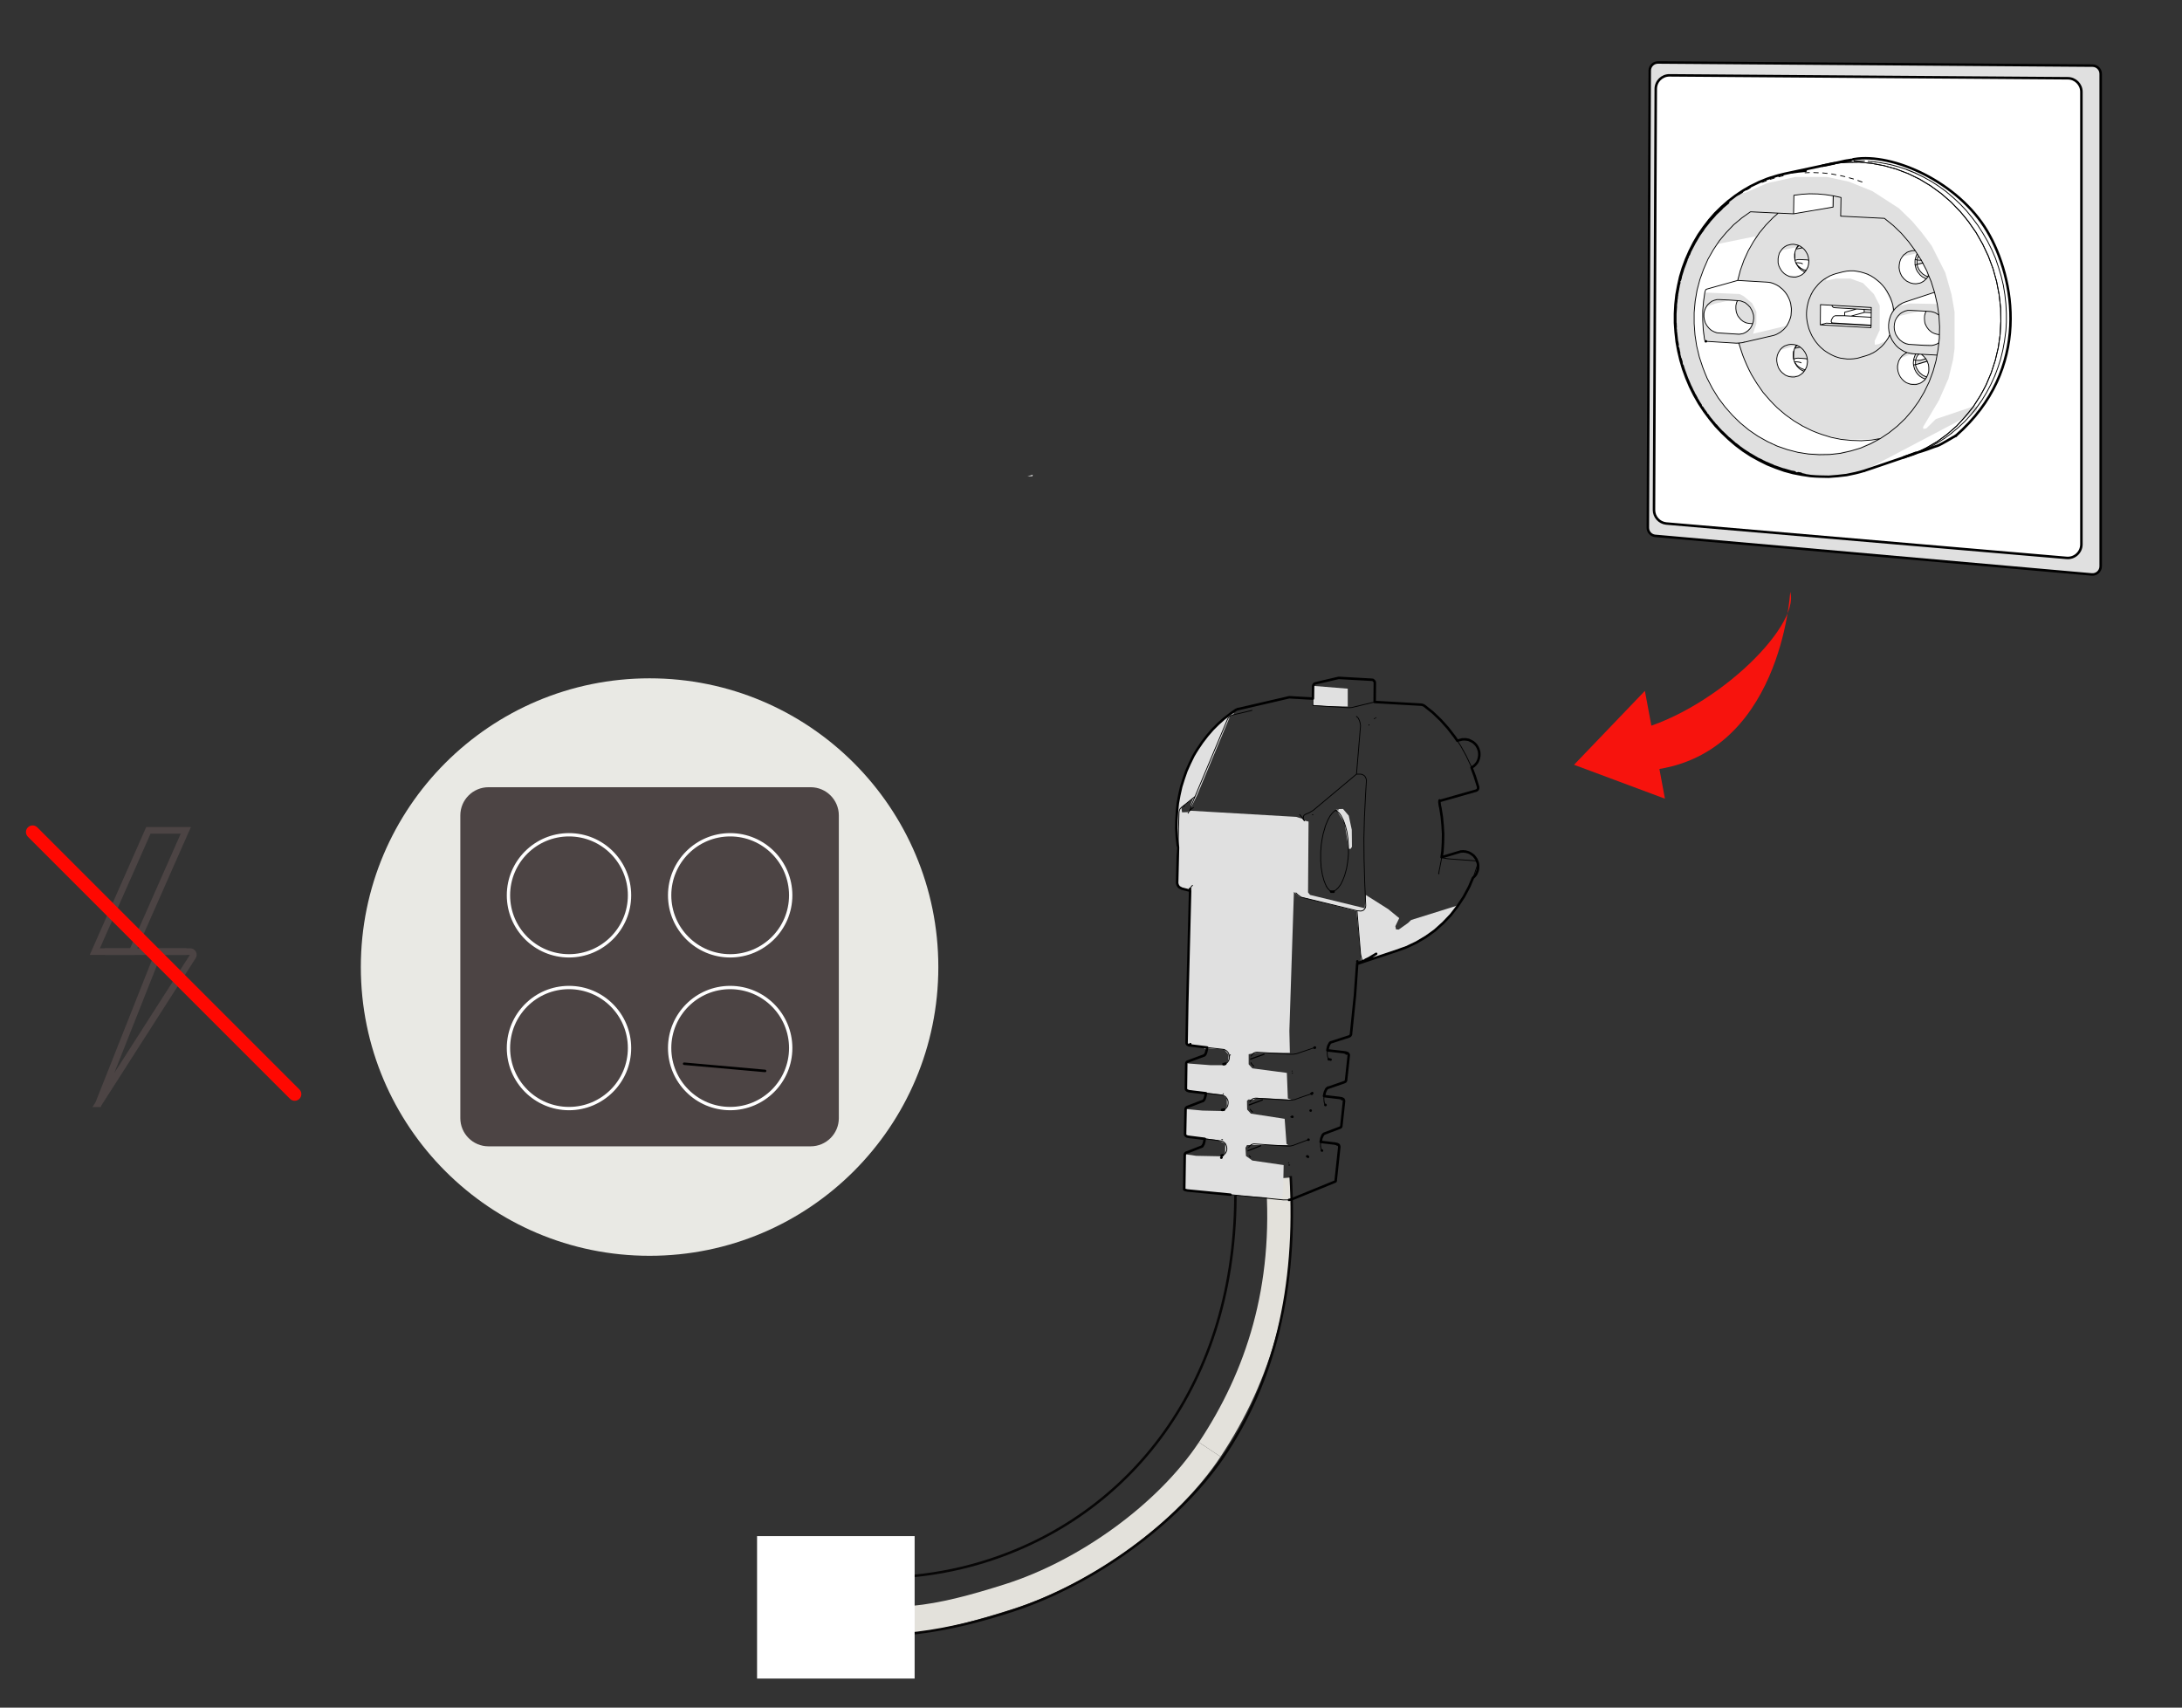 <?xml version="1.0" encoding="UTF-8"?>
<svg xmlns="http://www.w3.org/2000/svg" width="657.509" height="514.594" version="1.1" viewBox="0 0 657.509 514.594">
  <rect x="0" y="0" width="657.509" height="514.594" fill="#333333" stroke="none"/>
  <!-- Generator: Adobe Illustrator 28.7.3, SVG Export Plug-In . SVG Version: 1.2.0 Build 164)  -->
  <g>
    <g id="Layer_1">
      <polygon points="39.855 286.763 28.574 286.763 44.714 250.224 55.994 250.224 39.855 286.763" fill="none" stroke="#4c4444" stroke-linecap="square" stroke-miterlimit="10" stroke-width="2"/>
      <path d="M29.684,332.615l18.164-45.852h9.469c.763,0,1.21.859.772,1.484l-28.406,44.369Z" fill="none" stroke="#4c4444" stroke-linecap="square" stroke-miterlimit="10" stroke-width="2"/>
      <line x1="32.566" y1="286.763" x2="55.137" y2="286.763" fill="none" stroke="#4c4444" stroke-linecap="square" stroke-miterlimit="10" stroke-width="2"/>
      <line x1="9.825" y1="250.737" x2="88.802" y2="329.713" fill="none" stroke="#ff0801" stroke-linecap="round" stroke-miterlimit="10" stroke-width="4"/>
      <g>
        <circle cx="195.74" cy="291.42" r="87.01" fill="#e9e9e4"/>
        <path d="M244.267,345.443h-97.055c-4.695,0-8.501-3.806-8.501-8.501v-91.216c0-4.695,3.806-8.501,8.501-8.501h97.055c4.695,0,8.501,3.806,8.501,8.501v91.216c0,4.695-3.806,8.501-8.501,8.501Z" fill="#4c4444"/>
        <g>
          <circle cx="171.456" cy="269.795" r="18.241" fill="none" stroke="#fff" stroke-miterlimit="10"/>
          <circle cx="220.025" cy="269.795" r="18.241" fill="none" stroke="#fff" stroke-miterlimit="10"/>
        </g>
        <g>
          <circle cx="171.456" cy="315.823" r="18.241" fill="none" stroke="#fff" stroke-miterlimit="10"/>
          <circle cx="220.025" cy="315.823" r="18.241" fill="none" stroke="#fff" stroke-miterlimit="10"/>
        </g>
      </g>
    </g>
    <g id="Layer_2">
      <path d="M230.545,322.722,206.154,320.549" fill="none" stroke="#000" stroke-linecap="round" stroke-linejoin="round" stroke-width=".751"/>
      <polygon points="309.587 143.551 311.108 143.501 311.209 143.044 309.587 143.551" fill="#e0e0e0" fill-rule="evenodd"/>
      <g>
        <g>
          <path d="M388.707,354.848l-7.277.583c2.483,32.161-5.946,57.79-20.162,79.199l6.526,4.333c15.208-22.901,23.532-50.169,20.913-84.116Z" fill="#e3e1db"/>
          <path d="M367.793,438.964l-6.526-4.333c-12.336,18.574-35.952,35.642-58.435,42.768-21.681,6.875-34.371,9.035-54.819,4.344l-2.004,8.617c21.62,4.636,35.743,1.942,59.19-5.492,24.205-7.673,49.258-25.826,62.593-45.905Z" fill="#e3e1db"/>
        </g>
        <path d="M372.208,355.256c1.731,59.809-30.523,100.551-73.867,114.804-15.053,4.95-30.791,6.355-45.543,4.746,0,0-8.46,15.319-4.777,16.177,18.342,4.269,38.565.466,57.376-5.72,24.216-7.963,49.42-26.156,63.029-46.029,15.599-22.78,22.496-51.322,20.498-84.838" fill="none" stroke="#070606" stroke-miterlimit="10" stroke-width=".75"/>
        <rect x="228.126" y="462.905" width="47.482" height="42.926" transform="translate(503.735 968.736) rotate(-180)" fill="#fff"/>
        <polygon points="395.577 212.448 399.024 212.752 406.121 212.904 406.121 207.531 395.526 206.669 395.577 212.448" fill="#e0e0e0" fill-rule="evenodd"/>
        <polygon points="366.378 218.835 362.171 223.6 358.419 230.139 356.037 236.273 354.617 243.319 354.617 266.587 355.023 267.145 358.571 268.311 357.456 314.542 358.014 314.948 361.866 315.353 363.59 316.367 364.046 315.911 368.913 316.266 370.231 317.837 370.129 319.561 369.217 320.98 364.655 320.98 358.065 320.473 357.406 320.068 357.608 328.533 368.456 329.902 369.673 331.068 369.724 333.248 368.913 334.819 362.323 334.667 357.406 334.211 357 337.962 357.101 342.22 367.037 343.589 369.217 344.653 369.166 347.34 368.406 348.455 360.447 348.303 357 347.796 357 358.34 358.065 358.695 370.332 360.013 375.807 360.469 386.351 361.179 386.655 358.644 386.807 351.091 377.378 349.723 375.452 348.354 375.3 345.87 375.756 345.059 388.176 345.059 387.669 344.704 387.111 337.151 376.922 335.579 375.807 334.363 375.756 331.727 376.212 331.321 377.682 331.423 378.646 330.814 389.139 331.372 388.074 331.017 387.77 323.312 377.378 321.943 376.263 320.727 376.263 317.685 378.646 317.229 388.683 317.279 388.531 310.639 389.899 268.767 391.521 270.186 408.757 274.546 410.176 289.5 411.596 289.5 425.232 284.735 431.315 280.933 435.066 277.638 438.919 273.38 439.02 272.924 425.232 277.233 424.269 278.145 421.481 280.122 420.67 280.071 420.467 279.108 421.633 276.675 418.287 273.938 411.545 269.679 411.241 273.684 394.766 269.679 394.157 268.919 394.31 247.578 392.789 247.223 392.383 246.716 390.558 246.158 358.369 244.283 357.862 244.739 356.189 244.789 355.986 243.319 359.535 240.531 358.825 242.407 358.825 243.471 360.751 239.568 370.586 215.996 371.751 215.185 371.751 214.627 371.143 214.577 366.378 218.835" fill="#e0e0e0" fill-rule="evenodd"/>
        <polygon points="407.337 250.061 406.425 245.803 404.701 243.776 402.572 243.826 405.158 248.034 406.425 255.79 406.983 255.79 407.388 255.181 407.337 250.061" fill="#e0e0e0" fill-rule="evenodd"/>
        <path d="M434.407,258.375q.355.101.659.203.406.101.862.152.406.051.862.101,3.802.253,7.655.558M433.596,263.343v-.558q.355-1.825.71-3.65.051-.355.101-.76M439.122,223.195q.507.811,1.065,1.622.811,1.47,1.622,2.94c.71,1.47.71,1.521,1.419,2.991q.101.304.203.558M395.729,212.6q5.171.355,10.341.659h.659q.304-.051.608-.051,3.447-.811,6.894-1.673M392.789,245.955q-.051.203-.051.406.051.203.051.456.101.304.253.558M395.678,244.232q-.253.152-.558.304-.253.203-.558.355-.608.253-1.217.507-.152.101-.355.254M408.909,274.444q.608.051,1.166.101.203-.051.406-.101.203-.101.355-.152l.304-.304q.152-.203.253-.355.051-.152.101-.304.051-.253.051-.456-.152-3.346-.304-6.641-.101-3.599-.203-7.249-.051-3.143-.051-6.286.051-3.092.152-6.184.152-3.599.355-7.198.101-2.028.253-4.005-.051-.304-.051-.558-.101-.254-.253-.558-.051-.101-.152-.254-.101-.101-.253-.253-.101-.101-.254-.152-.152-.101-.304-.152-.253-.051-.456-.101h-1.267M410.379,289.601v-.507q-.152-.558-.304-1.115-.051-.355-.101-.659-.558-6.438-1.065-12.876M409.973,218.734q-.051-.406-.101-.811-.101-.456-.253-.862-.203-.406-.406-.76-.203-.203-.456-.406M390.508,269.071q.304.253.558.558.253.203.507.355.203.203.456.355.152.051.355.101,8.263,2.028,16.526,4.005M402.471,244.181q.304.203.608.406.203.152.406.355.152.253.355.456.203.304.355.558.355.659.659,1.318.304.811.558,1.571.253.912.456,1.774.152,1.014.304,1.977c.101,1.115.051,1.115.152,2.23v1.267q0,.659,0,1.318-.051.608-.101,1.267c-.101.608-.051.608-.152,1.217q-.152.912-.304,1.825-.152.558-.304,1.115t-.304,1.065q-.253.71-.558,1.419-.304.608-.608,1.217-.355.507-.71.963c-.355.355-.406.355-.76.71q-.253.152-.507.253-.152.051-.304.101-.203.051-.406.101M399.987,316.722q-.051.406-.051.862.051.355.101.76.101.304.203.608M399.328,249.149q-.304,1.014-.608,2.078-.152.76-.304,1.521-.152.811-.253,1.571-.101,1.217-.203,2.433v2.433q.051,1.115.152,2.23M397.959,344.096q-.051.406-.051.76,0,.406.051.811.051.304.152.608M388.632,317.685h1.115q.456-.101.912-.152,2.737-.912,5.424-1.825M388.328,331.524q.558,0,1.166-.051.253-.051.507-.101.152,0,.304-.051M377.581,331.068q.203-.051.406-.101.203-.051.355-.051,5.019.304,9.986.608M377.987,317.229q.203-.051.355-.101.203,0,.406-.051,4.968.304,9.885.608M376.618,332.031q.101-.152.152-.254.152-.152.253-.304.101-.101.254-.203.152-.101.304-.203M377.987,317.229q-.203.101-.355.203-.101.101-.203.203-.101.101-.203.253-.101.152-.203.355M369.673,345.971v.659q-.101.203-.152.406-.051.152-.152.304-.152.203-.355.456-.203.152-.456.304M369.825,333.45q-.101.152-.152.253-.152.152-.253.304l-.304.203q-.152.051-.253.152M369.927,333.298q.051-.203.101-.456.051-.152.051-.355v-.507q-.051-.203-.101-.456-.101-.203-.203-.406-.101-.152-.253-.355-.101-.152-.253-.304-.203-.101-.355-.203-.152-.101-.253-.152-.203-.051-.406-.101-2.433-.304-4.866-.558M369.268,320.524q.253-.101.456-.253.203-.203.355-.406.152-.254.253-.456.051-.254.101-.507M370.433,318.091q-.101-.304-.203-.659-.203-.253-.355-.507-.101-.101-.253-.253-.152-.101-.304-.203-.152-.101-.304-.152-.152-.051-.355-.101M358.014,245.043q.355-.659.76-1.369.051-.152.101-.304c.051-.304,0-.304.101-.659q5.373-12.876,10.848-25.802M354.972,255.384q.152-5.323.304-10.595.051-.304.101-.558.101-.203.203-.456.203-.203.406-.456,2.028-1.622,4.106-3.295M358.622,268.412v-.558q.051-.101.051-.203.152-.203.253-.406.203-.203.406-.456M359.636,243.319q-.304.253-.659.507-.203.152-.355.355-.152.203-.355.406-.101.203-.253.406M444.444,259.389l.304.101.304.304.152.355.051.355-1.166,3.498-.253.558M444.799,238.25l-.101.051M441.758,256.651h-.051M434.407,258.324v.051M433.495,263.191v-.051M433.647,262.633v-.152M433.748,241.393l.051-.203M414.232,216.503l-.101.101M414.536,216.25l.051.051-.051.051M395.628,210.521v2.028s.101.051.101.051M393.042,247.375l-.406-.71-1.014-1.217M392.992,245.651l-.203.304M408.757,233.282l-13.079,10.95M412.508,218.531l.051-.152M411.444,289.247l-.76.406M410.278,289.804v.051M408.757,233.282l1.217-14.549M409.01,289.5l-.051.963M405.766,317.279h-.051M405.867,317.381l-.101-.101M405.563,317.229h-.051M401.305,268.666l.101.051M402.623,244.13l.101-.051-.253.101M404.042,330.916h-.101M404.296,331.017h-.051M403.84,330.916h-.051M403.282,244.029h-.203M403.282,204.337l.051-.051M402.471,355.958v-.051M402.927,344.805l.051.051M402.471,244.181l-.558.406-.558.558.051-.051M403.029,244.029h-.152M402.724,244.08l.152-.051h-.051M401.508,268.716h.101s-.253,0-.253,0h.152M401.305,268.666l.051.051M401.204,268.615l.101.051M400.798,245.905l.558-.76M401.66,244.84v-.051M402.218,244.333l-.051.051v-.051M400.241,318.952l-.051-.051.253.304M399.936,316.874v.101s.051-.253.051-.253M400.291,319.054l.051.101-.101-.203.152.203M400.291,319.054l-.051-.051M400.291,315.252v-.051M400.95,314.137h.051M400.697,268.361l.253.152h-.051M400.849,268.513l-.253-.253.507.406-.152-.101M401.153,268.615h0l-.203-.101h.051M400.748,268.361l-.253-.203.101.101M398.111,261.467v-.051l.355,2.129.507,1.876v-.051l.406,1.065h0l.355.71-.152-.203.456.71.507.558M400.139,267.753l.152.203v-.051M400.494,268.159l-.203-.203.203.203M400.038,267.652v-.051l.101.101M400.798,245.854l-.507.963v-.051s-.253.558-.253.558l-.76,1.825h.051M401.102,245.448h0M399.125,341.561h0M398.973,332.031v-.304s.152.811.152.811v-.051l.101.254.152.203M399.227,332.791l.101.101-.051-.101.051.101-.051-.051M399.176,332.639l.051.101-.051-.101M399.075,332.437l.051.051M399.987,327.874h.051M400.038,318.445v-.101M399.987,316.519v.203M399.987,316.418v.051M399.835,267.297l-.051-.051M399.936,267.5l-.152-.253M398.111,346.276v-.051l.101.355.152.101M398.213,346.529l.051.101M398.264,346.63h0M398.973,330.307l-.051.76.051.71M399.024,332.234v-.051l.051.101-.051-.051M398.973,330.307l.051-.203M398.061,260.808v-.101M397.909,345.414l.051.101M397.959,344.349v-.051M397.909,344.552v-.152M389.19,317.685h-.558M395.171,329.598h-.051s.051,0,.051,0M394.512,329.851l-.203.051.811-.304M395.476,245.499l.152.051M389.443,345.211l-.203.051.406-.101,4.613-1.723M392.992,330.358h-.051l1.369-.456M390.203,331.321l2.737-.963M389.646,345.16h.101M377.682,331.017l-.101.051M390.102,331.372h.051M390.254,317.584l-.152.051.152-.051M388.531,351.091h.101M389.24,345.262l-.203.051.203-.051M389.038,345.312l-.304.051.253-.051M388.683,345.363h-.912s.608,0,.608,0M388.835,336.593h0M389.392,323.413h.101M389.392,322.754h-.051M378.088,317.229h-.101M370.788,360.013l15.968,1.571h.862s.811,0,.811,0M388.328,351.091h.101M388.328,350.382h-.051s.051,0,.051,0M388.226,345.363h.051M387.77,345.363l-9.834-.659-.456.051-.406.203M388.328,210.116l-.101.051M376.415,332.893l4.005-1.47M376.415,333.045l4.005-1.521M376.821,319.206l4.106-1.47M380.927,317.634l-4.106,1.47M379.913,345.312l-3.903,1.521M379.913,345.211l-3.853,1.521M378.291,317.127h.051s-.051,0-.051,0M377.074,344.907l-.406.355-.406.507M377.48,335.073h-.051M376.719,334.261l.355.507.355.304M377.784,321.233l.051.051-.456-.406-.304-.456M377.023,320.372l.051.051-.101-.203M371.549,215.388l-.051.051,5.779-1.369M376.415,348.202l.406.507v-.051M373.323,213.614h.051M370.738,317.989v-.152M371.295,215.489l.203-.051-.304.101.101-.051M371.245,215.489l-.101.051h.051M370.687,215.793l-.101.101.558-.355M370.484,215.945l.152-.101M371.498,215.439l.101-.051M368.558,348.1v-.051M369.724,346.123l-.051-.152M369.673,345.971l-.051-.406.051.051M369.369,344.856l.152.355.101.355M369.927,333.248v-.051s0,.101,0,.101M369.825,333.45l.101-.152M369.977,331.676v-.101M369.774,320.22l.101-.051M370.231,319.611l.051-.051M370.281,319.561v-.051M370.433,318.902l.051-.456-.051-.355v.101M368.659,316.215h.101M370.433,318.293v.101M370.129,317.279l.051.051M369.825,216.909l.253-.507.355-.406-.051.051.051-.051M370.433,215.996l.051-.051-.051.051M370.383,216.047l-.051.051M369.268,347.492l-.051.101M368.558,348.1h-.051M369.268,344.704v-.051l.101.203M369.115,344.451l-.101-.051.253.253M368.609,344.045l.456.406M367.848,343.792l-.406-.051.659.101.507.203h-.051M368.659,329.648l-.101-.051.101.051M368.761,320.676h0M368.71,320.676h-.051M368.862,316.266h-.101M363.742,315.657l4.917.558M368.152,343.386l.253.051M367.443,343.741l-1.065-.152,1.065.152M368.406,334.464h-.051M368.304,334.464h-.051M363.032,343.183l3.346.406M362.171,345.515h0M362.931,317.989h0M358.825,315.1h.051M358.774,314.998v.051M358.724,314.948v.051M358.673,314.694h0M358.977,242.711v-.051M357.152,348.1l-.051-.051M357.608,342.423h0M356.899,242.964h-.152M356.848,358.391h0" fill="none" stroke="#000" stroke-linecap="round" stroke-linejoin="round" stroke-width=".249"/>
        <path d="M444.698,230.291q.203-.254.406-.507.152-.304.304-.608.101-.304.203-.608.101-.406.152-.811v-.71q0-.304-.051-.558-.101-.406-.253-.811-.101-.304-.253-.558-.203-.304-.355-.558c-.253-.254-.253-.304-.456-.507q-.304-.254-.558-.456-.304-.203-.659-.355-.304-.152-.659-.304-.304-.051-.659-.101-.304-.051-.659-.051t-.659.051M443.836,264.559q-.558,1.318-1.115,2.636-.811,1.521-1.622,3.042-.912,1.419-1.876,2.839-1.014,1.369-2.078,2.687-1.166,1.217-2.332,2.433-1.267,1.115-2.484,2.23-1.369.963-2.687,1.926-1.419.862-2.839,1.673-1.47.71-2.991,1.419-1.521.558-3.092,1.115-5.88,1.977-11.761,3.903M444.394,258.274c.203.304.253.304.456.608q.152.304.253.608.101.304.203.558.051.304.101.608v.71q0,.304-.051.608-.051.253-.152.558-.101.304-.253.608-.101.203-.203.406-.152.203-.304.406-.304.304-.608.608M434.407,258.324q2.636-.811,5.272-1.571.253-.101.507-.152c.304,0,.355,0,.659-.051q.456.051.912.101.355.101.71.203.152.051.355.152.253.101.456.253.203.152.406.304.152.101.355.253.152.203.355.456M433.748,241.393v.253q0,.304.051.608c.101.659.101.608.253,1.267q.203,1.267.406,2.585.152,1.318.253,2.636.101,1.318.152,2.636,0,1.318-.051,2.585-.051,1.318-.152,2.636-.101.862-.254,1.724M443.43,231.305q.507,1.318.963,2.585.507,1.622,1.014,3.244v.507q-.051.101-.101.203-.051.101-.101.152-.101.101-.203.152-.101.051-.203.101-5.525,1.571-11.051,3.143M444.799,230.19q-.152.152-.304.304-.152.203-.355.355-.355.254-.71.456M413.725,204.895q-.152-.051-.253-.051-4.917-.304-9.885-.558h-.253q-3.447.811-6.945,1.622M439.122,223.195q-.406-.558-.76-1.115-1.014-1.318-2.028-2.636-1.115-1.217-2.18-2.433-1.217-1.166-2.383-2.281-1.267-1.014-2.535-2.028-.152-.101-.355-.203-.304-.101-.558-.152-7.046-.406-14.092-.811M406.324,317.634l.101.203v.203q-.355,3.548-.76,7.046M388.429,361.585q.253-.051.507-.101.203,0,.355-.101,6.539-2.636,13.028-5.323M397.959,344.096q.101-.558.203-1.065.101-.254.203-.507.101-.203.203-.406M358.622,268.412q-1.217-.304-2.433-.608-.253-.101-.507-.253-.152-.101-.355-.203-.101-.152-.253-.304-.101-.152-.203-.355-.051-.254-.152-.507v-.355q.152-5.221.253-10.443-.152-1.571-.355-3.143-.051-1.267-.152-2.535,0-1.318.051-2.585.051-1.267.152-2.535.101-1.267.253-2.535.203-1.267.456-2.484.304-1.267.558-2.484.355-1.217.76-2.433.406-1.166.811-2.332.507-1.166,1.014-2.281.558-1.115,1.115-2.281c.608-1.014.608-1.065,1.267-2.078q.659-1.014,1.369-2.028.76-1.014,1.521-1.977.76-.912,1.571-1.825.862-.862,1.724-1.724.912-.811,1.825-1.622.963-.76,1.926-1.47.406-.304.811-.558M357.101,341.815q.051.101.051.203.051.051.101.152.101.101.152.152.152.051.253.152M440.541,222.84h0M408.96,290.463l-.659,9.429-1.217,11.862-.101.203-.152.203M444.495,258.375l-.101-.101M444.394,258.274l-.051-.101M441.504,256.601l.203.051-.203-.051M441.758,256.651h-.051M441.859,222.84l-.253-.051h.203M396.388,205.908l-.355.152-.253.355-.101.355-.051,3.751-7.148-.406-15.512,3.599.051-.051M414.232,211.535l.051-5.88-.101-.304-.203-.253-.253-.203M440.541,222.84l-1.419.355M440.44,222.84h.203M440.693,222.84l.051-.051M433.748,241.748v.101M433.799,241.241v-.051s0,.051,0,.051M433.748,241.393v.152s0-.152,0-.152M414.688,287.422l-2.18,1.318-1.065.507M410.379,289.804l.558-.304M410.328,289.804l-.101.051.456-.203-.456.203-1.217.406M409.01,289.855v-.152M401.102,314.086l-.152.051,5.627-1.825.253-.152M405.462,325.847v.051s.152-.304.152-.304l.051-.507-.051.406M400.646,314.491l.101-.152-.304.507-.253.608.051-.152-.152.659-.101.558,5.323.608.71.203.152.152.152.152M405.462,325.897l-.355.203-5.12,1.774-.203.152.203-.152M405.411,317.178h-.152s.152,0,.152,0M405.563,317.229l-.101-.051.304.101.101.101-.152.101.101-.051v-.101s-.253-.101-.253-.101M405.867,317.279l-.152-.051M406.172,317.432v.051M404.803,331.271v-.051l.152.304.051.253-.811,7.502-.051.253-.203.203-.203.101-4.664,1.774h0M404.397,331.068v.051l-.051-.051h.051M404.296,331.017l-.203-.051.254.101M403.89,330.916l.253.051-.507-.101.659.101.406.203-.051-.051M404.448,331.169l-.051.051.051-.051-.051-.051.051.051M404.803,331.22l-.101-.051M405.056,317.127l.203.051-.203-.051M403.384,345.008l-.051-.051.152.254.101.355-1.115,10.341M403.333,344.958l-.456-.203-.659-.152.101.051M403.992,339.736h0M403.84,330.916l-.203-.051.152.051M398.973,330.307h0l4.664.558M402.319,356.059l.152-.101.051-.304M402.724,344.755l-.304-.101.355.101h-.051M402.775,344.755l.203.051v.101l-.051-.101-.152-.051M402.471,344.653l.253.051M402.877,344.755l-.253-.051M403.029,344.805l-.101-.051M398.568,342.119l-.101.101M402.218,344.603h0l-4.258-.507M401.153,314.035h0M401.102,268.666l.051.051M401.863,268.716h-.406M401.508,268.716h.101s-.101,0-.101,0M400.19,327.722v.051M400.443,319.206h-.051s.101,0,.101,0h-.101M400.95,319.307h0M400.291,315.15l.051-.101M400.19,315.556v-.101M400.697,314.39l.203-.203h0l-.203.203.203-.203.152-.101M400.748,314.339l-.101.101M400.748,314.339l.152-.152M400.95,314.137l-.051.051M400.849,314.187l-.051.051M401.001,314.137l.051-.051-.152.101M401.102,314.086l.051-.051M399.024,341.612l-.051.051.101-.051-.101.051.101-.051M399.379,332.943l.051.051-.051-.051v.051M399.024,330.105l.101-.608.203-.659M399.632,328.229l.203-.203-.304.355.101-.101-.304.608.051-.101M399.328,328.888l-.051.051M400.088,327.874v-.051M399.734,328.128l.203-.203-.203.203M399.784,328.026l-.101.152M399.936,327.925l.051-.051-.051.051M400.038,327.874h-.051M398.314,346.681l.051.051-.051-.051M398.264,342.778l-.101.254M398.517,342.119l.152-.152-.101.101.101-.101-.051.101v-.051M398.669,341.967l.101-.152-.101.152M398.973,341.663l-.152.101-.152.152M398.923,341.663h.051M398.72,341.865l.152-.152-.101.101M398.821,341.764l.101-.051-.101.051M398.872,341.713l-.051.051M398.923,341.663v.051M398.973,330.307v-.152M399.024,330.054l-.051.152M396.236,315.657l-.051.051M396.084,315.708l.101.051-.051-.051M394.969,334.667h-.051M395.171,329.598h.152M395.425,329.395l-.051.051M393.904,348.455h.051M394.157,348.607h0M394.259,343.437h.051-.051M394.31,343.437h0M389.342,336.543h.101s-.101,0-.101,0M373.374,213.614h-.152M370.89,214.982l1.521-1.065.558-.203h-.101s.051,0,.051,0M372.309,214.019l-.608.406M363.489,316.975l.152-.659.101-.659-5.323-.659-.355-.101-.253-.101-.152-.203-.101-.253.203-12.014.862-33.913M370.788,360.013l-12.977-1.267-.659-.152-.203-.101-.101-.051.152-10.493.051-.203.152-.253.304-.152,4.664-1.825.304-.355M368.71,334.363l-.253.051h.101M368.659,334.414l.203-.051M369.217,320.574h-.101l.152-.051M368.862,320.676h-.101l.355-.101M368.862,320.676l.101-.051M368.761,320.676h-.101M368,348.861l.101-.051-.101.051M368.456,348.1l-.355.101M368.304,348.151h0M368.254,334.464h.152s-.051,0-.051,0M368.456,334.414l-.051.051M357.71,319.966l-.203.253-.051.254-.101,7.553.051.304.152.152.152.152.608.203,5.069.608-.152.862-.203.71.051-.203M363.083,317.837l-.101.152.304-.406.253-.76M363.235,317.634l-.051.051.051-.051M362.627,344.856l.051-.051-.203.304M362.272,345.414l-.051.051.203-.203-.051.051M362.323,345.363l.101-.101M362.221,345.464l-.051.051.051-.051M362.373,345.363l-.152.101M362.272,345.464l-.101.051.051-.051M358.318,342.626l-.101-.051,4.816.608-.152.912-.203.71M362.931,343.944l-.051.152M362.627,331.676l.254-.304.152-.355M362.576,331.727l-.051.051.152-.152M357.659,342.474v-.051M362.576,331.727l-4.866,1.876-.253.152-.152.254-.051.203-.152,7.604M363.032,317.888l-.152.152-4.917,1.825h.051M362.982,317.938l-.051.051M362.982,317.938l-.101.051M362.12,345.515h.051M358.419,342.626l.558.051M357.659,342.474l.558.101M358.065,328.736h0M357.71,320.017l.253-.152M358.673,314.745l.051.101M358.673,314.694v-.051M358.724,314.897v-.051M358.724,314.897l.051.101M358.825,315.049h-.051M358.47,315.049h-.051M358.267,314.998h.051M358.267,314.998h-.051M358.622,267.905v-.051M357.558,347.289h-.051M357.608,347.289h0M357.811,342.524l-.051-.051M357.912,342.524h-.051M357.76,333.552v.051M355.682,267.55l-.152-.101" fill="none" stroke="#000" stroke-linecap="round" stroke-linejoin="round" stroke-width=".751"/>
      </g>
      <g>
        <path d="M498.73,161.479l131.524,11.622c1.464.169,2.749-.976,2.749-2.45V22.246c0-1.355-1.094-2.457-2.449-2.467l-130.947-.954c-1.365-.01-2.478,1.091-2.484,2.456l-.576,137.737c-.005,1.257.935,2.317,2.184,2.461Z" fill="#e0e0e0" fill-rule="evenodd" stroke="#000" stroke-linecap="round" stroke-linejoin="round" stroke-width=".751"/>
        <path d="M502.044,157.751l120.572,10.36c2.441.281,4.582-1.627,4.582-4.084V27.692c0-2.259-1.823-4.095-4.082-4.111l-120.041-.877c-2.275-.016-4.131,1.819-4.14,4.094l-.531,126.853c-.009,2.095,1.559,3.861,3.64,4.101Z" fill="#fff" fill-rule="evenodd" stroke="#000" stroke-linecap="round" stroke-linejoin="round" stroke-width=".751"/>
        <polyline points="595.715 123.941 595.664 122.42 594.651 122.471 583.346 126.273 580.457 129.111 579.544 129.263 579.494 128.655 584.259 120.646 587.148 114.056 588.517 108.429 588.973 105.083 588.973 93.981 588.061 88.76 586.185 82.17 582.079 74.059 579.037 70.004 576.249 66.709 572.194 62.755 564.184 57.584 557.138 54.746 550.548 53.326 540.967 53.326 532.502 55.202 525.912 58.091 524.036 57.99 520.285 60.879 516.483 64.58 512.275 69.801 508.017 77.811 506.142 83.437 504.722 91.447 504.722 100.065 505.229 103.816 507.105 111.369 510.4 118.922 515.571 126.881 520.234 131.646 525.405 135.904 531.741 139.453 537.824 141.835 544.414 143.204 555.111 143.204 561.701 141.835" fill="#e0e0e0" fill-rule="evenodd"/>
        <polygon points="548.47 97.733 563.728 98.696 563.728 94.235 561.701 93.931 561.346 93.373 551.968 92.359 551.511 91.903 548.47 91.903 548.47 97.733" fill="#fff" fill-rule="evenodd"/>
        <polygon points="540.511 58.953 540.511 64.377 551.968 62.451 551.968 58.953 549.129 58.497 542.387 58.497 540.511 58.953" fill="#fff" fill-rule="evenodd"/>
        <polygon points="517.446 73.552 514.607 77.811 511.819 85.313 510.4 93.829 510.4 98.645 511.312 105.235 513.847 112.636 516.635 118.263 521.654 125.005 524.442 127.438 527.787 130.176 534.073 133.826 541.119 136.208 544.414 136.614 553.184 136.614 559.825 135.245 565.604 132.356 555.719 132.406 549.078 131.038 542.59 128.097 537.875 124.802 534.124 121.507 530.626 117.503 526.875 111.369 524.492 105.742 524.036 103.816 521.806 103.208 513.796 102.751 513.188 100.521 513.188 90.534 513.644 88.152 524.188 88.608 525.456 89.267 527.99 91.396 529.257 93.931 529.257 97.581 528.751 99 528.244 100.572 538.281 98.189 539.092 96.668 539.599 94.742 539.548 92.562 539.142 90.18 537.419 87.645 535.036 85.82 531.691 84.857 523.529 84.553 525.456 78.267 528.751 72.082 528.903 71.221 517.446 73.552" fill="#fff" fill-rule="evenodd"/>
        <polygon points="536.709 75.428 535.797 76.848 535.797 79.889 536.709 81.714 538.281 83.032 542.437 83.032 543.35 82.474 543.401 81.562 544.769 80.193 544.769 78.419 540.967 77.963 541.17 74.516 536.709 75.428" fill="#fff" fill-rule="evenodd"/>
        <polygon points="573.005 77.354 572.447 78.216 572.498 82.221 574.12 84.35 575.945 85.364 578.176 85.364 580.102 84.35 580.153 83.944 577.669 81.714 577.162 80.751 577.162 79.737 577.466 79.534 577.669 78.723 578.835 78.216 578.378 77.76 577.162 77.912 577.364 76.391 573.005 77.354" fill="#fff" fill-rule="evenodd"/>
        <polygon points="577.466 79.534 577.618 80.295 579.747 83.032 580.659 83.184 580.558 81.714 579.088 79.23 577.466 79.534" fill="#fff" fill-rule="evenodd"/>
        <polygon points="552.728 82.525 550.295 83.944 550.345 84.553 553.235 83.944 557.594 83.944 561.396 85.313 564.641 88.608 566.415 92.055 566.415 99.507 564.894 102.751 564.945 103.867 565.908 103.765 568.24 102.751 569.355 100.876 569.203 96.161 570.115 94.235 570.166 91.599 567.479 86.276 564.438 83.64 560.889 82.018 556.986 81.562 552.728 82.525" fill="#fff" fill-rule="evenodd"/>
        <polygon points="573.917 90.991 572.447 91.954 573.41 91.954 575.337 91.447 583.549 91.599 582.89 88.253 582.383 88.152 573.917 90.991" fill="#fff" fill-rule="evenodd"/>
        <polygon points="516.99 91.447 514.151 92.41 513.644 93.323 513.644 97.277 514.151 98.189 516.128 99.963 519.93 100.419 525.456 100.419 527.28 98.949 527.939 97.53 525.557 97.124 524.036 95.857 523.073 93.981 523.276 90.534 521.197 90.534 516.99 91.447" fill="#fff" fill-rule="evenodd"/>
        <polygon points="572.498 95.198 571.079 96.111 570.622 98.088 571.079 100.572 572.701 102.701 575.489 103.714 583.397 103.765 583.955 103.36 583.955 100.876 581.369 99.659 580 97.733 580.153 93.728 578.125 93.829 572.498 95.198" fill="#fff" fill-rule="evenodd"/>
        <polygon points="536.253 105.539 535.34 107.466 535.34 109.493 535.797 110.913 537.824 113.092 541.931 113.143 542.894 112.586 542.944 111.724 542.387 111.166 543.806 111.369 544.313 110.355 544.414 108.429 542.995 107.922 540.46 108.074 540.511 105.134 541.626 104.576 540.967 104.171 536.253 105.539" fill="#fff" fill-rule="evenodd"/>
        <polygon points="572.549 107.973 571.991 108.834 571.991 112.788 572.498 113.752 574.526 115.475 578.581 115.424 579.747 114.613 579.747 114.106 577.669 112.788 576.706 110.304 576.908 110.254 579.291 113.092 580.609 113.295 581.014 112.18 581.014 109.899 580.609 108.834 578.632 109.392 577.162 109.493 577.162 108.936 580.254 107.871 578.733 106.908 577.719 106.959 576.706 108.074 576.858 106.908 575.337 106.959 572.549 107.973" fill="#fff" fill-rule="evenodd"/>
        <path d="M580.913,83.387q-.152-.101-.355-.152-.152-.051-.355-.152-.152-.101-.304-.203-.203-.101-.355-.203-.152-.152-.304-.253-.152-.152-.253-.304-.152-.101-.304-.253-.101-.203-.203-.355-.152-.152-.253-.304-.101-.203-.152-.355-.101-.203-.203-.406-.051-.152-.101-.355t-.101-.406M577.669,78.368q.051-.203.101-.355.101-.203.152-.406.101-.152.203-.304M577.669,79.686l1.47-.355.254-.051M580.964,83.387h-.051M579.392,79.23l-.963.254-1.369.355M578.125,77.304l.051-.101M578.936,78.419l-1.267-.051M577.669,79.686v-1.318M577.06,79.838l.608-.152M577.111,78.165l.558.203M604.434,99.71q-.203,1.521-.406,3.042-.253,1.369-.507,2.737-.304,1.369-.659,2.687-.406,1.369-.862,2.687-.456,1.267-.963,2.585M604.434,99.71q.051-1.267.152-2.535v-2.788q-.051-1.419-.152-2.839-.152-1.419-.304-2.788-.203-1.419-.456-2.788-.304-1.369-.659-2.788-.406-1.318-.811-2.687-.456-1.318-.912-2.687-.558-1.267-1.115-2.585-.608-1.267-1.267-2.535-.71-1.217-1.419-2.433-.76-1.217-1.521-2.383-.811-1.115-1.673-2.23-.862-1.115-1.774-2.18-.963-1.014-1.926-2.028l-1.521-1.419q-.253-.253-.507-.456-1.065-.912-2.129-1.825-1.115-.811-2.23-1.622M556.581,48.916q1.825-.051,3.701-.051,1.825.152,3.701.355,1.876.355,3.751.71,1.825.507,3.65,1.014,1.825.659,3.599,1.369,1.724.811,3.447,1.673,1.673,1.014,3.346,2.028,1.571,1.115,3.143,2.281,1.521,1.267,2.991,2.585,1.369,1.419,2.737,2.839,1.318,1.521,2.535,3.092,1.166,1.622,2.281,3.244,1.014,1.774,1.977,3.498.862,1.825,1.724,3.65.71,1.876,1.419,3.802.558,1.926,1.065,3.853.406,1.977.76,3.954.254,1.977.456,4.005.051,1.977.051,4.005-.101,1.977-.203,4.005-.253,1.926-.558,3.903-.456,1.926-.912,3.853-.608,1.876-1.217,3.751-.76,1.774-1.521,3.599-.862,1.723-1.825,3.396-1.014,1.622-2.078,3.244-1.166,1.521-2.383,2.991-1.267,1.419-2.585,2.788-1.419,1.217-2.839,2.484-1.521,1.115-3.042,2.23-1.622.963-3.244,1.876-1.673.811-3.346,1.622-1.724.659-3.498,1.267M601.393,112.434q-.152.507-.355.963-.558,1.267-1.166,2.535-.608,1.217-1.267,2.383l-1.419,2.332q-.811,1.115-1.571,2.23-.862,1.065-1.673,2.078-.912,1.014-1.825,1.977-.862.862-1.774,1.673M584.208,56.114q-1.115-.76-2.281-1.47-1.217-.659-2.382-1.318l-2.433-1.217q-1.267-.507-2.535-1.014c-1.267-.456-1.267-.406-2.585-.862q-.304-.101-.608-.152M604.384,100.014l.051-.304M584.208,56.114l.507.355M590.342,128.604l.355-.355M595.766,122.623l-.152.203,1.521-2.129M595.411,123.079l.152-.152-1.673,2.078M595.614,122.825l-.051.101M594.296,65.644l.253.304M589.733,129.162l.608-.558M591.001,127.996l.051-.051M588.365,131.95l-1.166.659,1.724-1.014-.558.355,1.014-.659M590.19,128.756l-2.281,1.876M588.72,131.697l.558-.355M588.567,130.125l-.152.101M588.111,130.531l-.913.659,1.014-.76M587.807,132.254l-.203.101.456-.253M587.199,132.609l-1.065.558.811-.456M585.729,133.369l-.101.051.456-.253-.76.406,1.825-.912M586.895,132.761l-.254.152M586.286,131.849l-.152.101,1.065-.76M585.323,132.508l.203-.152-.456.304,1.065-.71-.608.406.456-.253h-.051M585.982,132.102l.152-.152M583.802,134.231l-.101.051.304-.152-.558.304,1.876-.862-1.318.558,1.115-.507M584.157,133.217l-.101.101,1.115-.71M586.033,133.217l.101-.051h-.051M585.982,132.052l-.051.051M583.498,133.674l.254-.152-.811.406,1.267-.71-.203.101,1.065-.659-.862.558M584.056,133.319h0M571.383,50.082l.558.152M582.89,134.637l.558-.203M582.941,133.927l.456-.253M583.853,133.42l-.101.101M582.941,133.927l-1.014.608,1.166-.659M584.005,133.319l-.101.101h0M582.282,134.282l-.355.203M581.369,134.789l.558-.254-1.065.507,1.115-.558M581.369,134.84l.203-.152M581.014,134.992l-.152.051.304-.152M580.609,135.144l.253-.101M580.305,135.296l-.456.203,1.014-.456-.253.152M580.964,135.346l.558-.203M580.051,135.397l-.203.101.558-.203M579.848,135.499l-.051.051.051-.051M580.254,135.296h.051M579.798,135.549l-1.065.456.355-.152M579.443,53.276l-2.433-1.166-2.535-1.014M578.733,136.005l-.558.253M576.199,136.969l.608-.203M577.01,52.11l.304.152M571.281,50.031l-.963-.253,1.065.304M570.318,49.778l-1.065-.253,1.065.253M568.696,49.423l.558.101M567.632,49.22l-.507-.101,1.673.304M566.618,49.017l.507.101-.71-.152M565.502,48.865l-.456-.051,1.673.203" fill="none" stroke="#000" stroke-linecap="round" stroke-linejoin="round" stroke-width=".249"/>
        <path d="M565.097,48.815l-1.115-.152.101.051M562.917,48.612l1.115.101-.051-.051M561.396,48.51h-.558s1.014,0,1.014,0M561.092,48.51h.558M559.673,48.51h-.912s1.065,0,1.065,0h1.014s-1.014,0-1.014,0M559.014,48.51h-.304s1.065,0,1.065,0M558.71,47.953h-.152s.152,0,.152,0M558.507,48.004l.051-.051-2.028.406M557.797,48.561h-.152s.152,0,.152,0M558,48.156h-.101l.811-.101h-.304M557.848,48.156h.051M556.631,48.663h-.051l1.065-.101-1.926.152h.203M556.479,48.916l-3.599.304M556.124,48.713l.253-.051M555.465,48.764h0l.253-.051M555.617,48.561h-.051M555.82,48.51l.203-.051M556.124,48.46h-.152M555.212,48.815l.253-.051-.355.051h.101M555.465,48.764l-.963.152.608-.101M554.502,48.916l-.659.101.659-.101M553.691,49.017h.152s-2.18.355-2.18.355M553.691,49.017h-.051M549.433,49.879l3.042-.558" fill="none" stroke="#000" stroke-linecap="round" stroke-linejoin="round" stroke-width=".249"/>
        <path d="M580.862,135.397q.304-.152.659-.254.659-.253,1.369-.507.456-.152.963-.304c1.065-.355,5.221-2.94,5.526-3.042M580.862,135.397q-.862.253-1.673.558-.507.152-1.014.304c-.811.254-.811.304-1.622.608q-1.419.456-2.889.963M580.964,135.346l-.101.051M557.848,48.156l-.203.051.253-.051M556.023,48.46l1.622-.253M558.456,48.004h.051s-.101,0-.101,0M556.124,48.46l.456-.101M555.567,48.561h0l.406-.101M553.64,49.017h-.101s2.028-.456,2.028-.456M555.82,48.51l-.203.051M549.23,49.93l2.433-.558,1.876-.355" fill="none" stroke="#000" stroke-linecap="round" stroke-linejoin="round" stroke-width=".751"/>
        <path d="M541.576,78.267q.101,0,.253-.051h.456M544.161,81.461q-.203-.051-.355-.101-.203-.051-.355-.101-.203-.101-.355-.203-.152-.051-.355-.152-.152-.152-.304-.254t-.304-.253q-.152-.101-.304-.254-.101-.152-.253-.304-.101-.152-.203-.304-.101-.152-.203-.304M542.184,79.23q-.152-.051-.304-.051h-.71M542.742,79.331q-.051-.051-.152-.051-.051,0-.101-.051h-.304M542.235,74.87q-.152.051-.304.051-.203.051-.355.051-.203.051-.355.051M542.894,74.668q-.101.051-.203.101h-.152q-.051.051-.152.051-.051.051-.152.051M541.221,75.023q.101-.152.203-.304.101-.152.253-.304.101-.101.253-.253M542.285,78.216l2.23.101.203.051h.253l.051.051M540.917,78.419l.659-.152M544.262,81.511l-.101-.051M543.147,79.484l-.152-.051-.051-.051-.101-.051h-.101M543.046,74.617l-.101.051h-.051M543.147,74.668l-.76.152M541.931,74.161l.152-.152M540.866,78.216v-2.23M552.424,97.327h-.203q0-.051-.051-.051h-.051q-.051,0-.051-.051h-.051q0-.051-.051-.051l-.051-.051v-.051q-.051,0-.051-.051,0-.051-.051-.051v-.355q.051-.152.101-.253.051-.152.101-.253.101-.101.152-.203.051-.101.101-.203.051-.051.101-.152.101-.051.152-.152.051-.051.152-.101.051-.051.101-.051.051-.051.152-.051.051,0,.101-.051M551.968,92.005q0,.051.051.051.051.101.101.203.051.051.101.152.051.051.101.101.051.051.101.101c.051.051.101.051.152.051q.051.051.101.051M553.032,95.147h2.687s8.111.456,8.111.456M563.83,97.986l-11.406-.659M557.797,95.249l4.055-1.115,2.028.101M552.677,92.714l11.203.659M551.866,97.023l.203.456v-.051M552.779,49.22q1.876-.152,3.751-.304,1.876-.051,3.751-.051c1.825.203,1.876.203,3.701.355q1.876.355,3.751.71,1.825.507,3.65,1.014,1.825.659,3.599,1.369,1.724.811,3.447,1.673,1.673,1.014,3.346,2.028,1.571,1.115,3.143,2.281,1.521,1.267,2.991,2.585,1.369,1.419,2.737,2.839,1.318,1.521,2.535,3.092,1.166,1.622,2.281,3.295,1.014,1.724,1.977,3.447.862,1.825,1.724,3.65.71,1.876,1.419,3.802.558,1.926,1.065,3.853.406,1.977.76,3.954.254,1.977.456,4.005.051,1.977.051,4.005-.101,1.977-.203,4.005-.253,1.926-.558,3.903-.456,1.926-.912,3.853-.608,1.876-1.217,3.751-.76,1.774-1.521,3.599-.862,1.723-1.825,3.396-1.014,1.622-2.078,3.244c-1.166,1.521-3.65,4.41-4.968,5.779-1.419,1.217-1.419,1.267-2.839,2.484q-1.521,1.115-3.042,2.23-1.622.963-3.244,1.876-1.571.811-3.194,1.521M569.456,100.876q-.203.507-.456.963-.304.456-.608.912-.355.456-.659.862-.406.406-.76.811-.406.355-.811.71-.406.304-.862.659-.456.253-.912.558c-.456.203-.507.203-.963.456q-.507.203-1.014.355-1.115.355-2.23.659-.253.051-.558.152-.558.101-1.115.152-.406.051-.811.051h-1.166q-.608-.051-1.166-.152M574.678,106.249q-.456-.203-.912-.355-.456-.253-.862-.507-.406-.253-.811-.558-.355-.304-.71-.659-.304-.355-.608-.76-.304-.406-.558-.811-.253-.456-.456-.913-.152-.406-.304-.811M578.936,106.756q.152.101.355.254.304.304.608.608c.253.355.304.355.558.71q.203.355.355.76.152.406.304.811.051.456.101.862v.862q0,.253-.051.456-.101.406-.253.811-.152.406-.355.76-.203.355-.456.71l-.304.304q-.304.253-.659.507-.203.101-.406.253-.355.152-.659.253-.406.101-.811.203h-.406q-.406,0-.811-.051c-.406-.051-.456-.051-.811-.203q-.406-.152-.811-.304-.355-.253-.71-.507-.304-.304-.608-.608-.253-.304-.507-.659-.101-.203-.203-.406-.101-.203-.203-.406-.152-.406-.253-.811-.101-.406-.152-.862v-.862q.051-.203.101-.406.101-.456.203-.862.101-.203.152-.355.203-.406.456-.76.253-.304.507-.608.355-.254.659-.507.152-.152.355-.254.253-.101.456-.203M584.411,100.825v1.065q-.203,1.724-.406,3.396-.152.862-.304,1.724M580.406,93.779q-.101.304-.254.558-.051.203-.101.355-.051.203-.101.406-.051.406-.051.811,0,.406.051.811,0,.203.051.406.051.203.101.406.152.355.355.76.101.152.203.355.203.304.456.608.152.152.304.304.304.253.608.507.152.101.355.203.355.152.71.304.355.101.76.203.254.051.558.051M584.259,103.258q-.254.152-.507.355-.406.152-.811.304-.406.101-.811.203h-.406q-.963,0-1.926-.051-2.332-.152-4.664-.304-.203-.051-.406-.101-.203-.051-.406-.101-.406-.203-.811-.355-.203-.101-.355-.253-.355-.253-.71-.558-.304-.304-.558-.659-.253-.355-.507-.76l-.203-.406q-.101-.406-.253-.862-.051-.203-.101-.456,0-.406-.051-.862.051-.456.101-.913.101-.406.203-.862.203-.355.406-.76.253-.355.507-.71.253-.304.608-.608.304-.254.71-.456.355-.203.76-.355.203-.051.406-.101.203-.051.406-.101h.862q2.332.101,4.664.254M582.941,88.101q.406,1.724.811,3.447.253,1.724.507,3.447.101,1.724.203,3.447c0,1.166,0,1.217-.051,2.383M572.599,91.751q.355-.253.76-.456.456-.152.912-.355,4.055-1.318,8.161-2.687M580.406,93.779q.76.051,1.47.101.203.051.406.101.203.051.406.101.203.101.406.152.203.101.406.203.355.254.71.507M527.483,63.82q-1.318.912-2.585,1.825-1.267,1.014-2.484,2.078-1.115,1.166-2.23,2.332-1.065,1.217-2.078,2.484-.912,1.369-1.825,2.737-.811,1.419-1.622,2.839-.659,1.521-1.318,3.042-.558,1.521-1.115,3.092-.456,1.622-.862,3.244-.253,1.673-.558,3.295-.152,1.673-.304,3.396v3.346q.101,1.724.253,3.396.253,1.673.507,3.346.406,1.673.811,3.346.507,1.622,1.065,3.194.608,1.622,1.267,3.143.76,1.521,1.571,3.042.862,1.47,1.774,2.889,1.014,1.369,2.028,2.687,1.115,1.318,2.23,2.535,1.166,1.166,2.383,2.332,1.267,1.065,2.585,2.129,1.369.963,2.737,1.876,1.419.811,2.889,1.622,1.47.659,2.94,1.369,1.571.558,3.092,1.065,1.571.406,3.143.811,1.571.254,3.194.507,1.571.101,3.194.203,1.622,0,3.194-.051,1.622-.152,3.194-.355,1.571-.355,3.143-.71,1.521-.456,3.042-.913,1.47-.608,2.94-1.267,1.47-.76,2.94-1.571M523.631,84.502q.406-1.521.811-3.092.558-1.521,1.065-2.991.659-1.47,1.318-2.889.76-1.369,1.571-2.737.862-1.318,1.774-2.636.963-1.217,1.977-2.383,1.065-1.115,2.18-2.23.76-.659,1.521-1.318M534.022,101.18q.304-.051.608-.152.355-.101.659-.254.304-.152.558-.304.304-.152.608-.355.253-.152.507-.406l.507-.406q.253-.254.456-.507.203-.304.456-.558.152-.304.355-.608.152-.304.304-.608.152-.304.253-.608.101-.355.253-.71.051-.304.152-.659.051-.355.051-.71.051-.355.051-.71v-.71q-.051-.355-.101-.71-.051-.355-.101-.71-.101-.355-.203-.71-.152-.355-.253-.659-.152-.355-.304-.659-.203-.304-.355-.659-.253-.355-.507-.71-.203-.203-.355-.406-.253-.253-.456-.507-.304-.253-.558-.456-.253-.253-.558-.456-.304-.152-.608-.355-.304-.152-.608-.304-.304-.101-.608-.253-.355-.101-.659-.203-.355-.051-.659-.101-.355-.051-.659-.051-4.309-.253-8.618-.507M566.618,132.153q-1.369.254-2.687.456-1.521.101-3.042.203-1.521-.051-3.042-.101-1.521-.152-3.042-.304-1.521-.304-2.991-.608-1.47-.456-2.94-.912-1.47-.507-2.889-1.115-1.419-.659-2.788-1.369-1.369-.811-2.687-1.622-1.267-.912-2.535-1.825-1.217-1.014-2.383-2.028c-1.115-1.115-1.166-1.115-2.23-2.281q-1.065-1.166-2.078-2.382-.963-1.369-1.926-2.788-.811-1.267-1.571-2.585-.76-1.419-1.419-2.889-.659-1.47-1.217-2.94-.507-1.571-1.014-3.092-.051-.304-.101-.608M583.701,107.009q-.152.811-.304,1.673-.456,1.622-.912,3.244-.558,1.571-1.166,3.143-.71,1.521-1.47,3.042-.811,1.419-1.673,2.839-.963,1.369-1.926,2.687-1.065,1.267-2.129,2.484-1.166,1.166-2.383,2.281-1.217,1.014-2.535,2.028-1.267.862-2.585,1.724M577.111,75.53h-.862q-.203.051-.406.101-.406.101-.811.253-.152.101-.355.152-.355.253-.659.507-.203.101-.355.253-.253.304-.507.659-.253.355-.456.71-.152.406-.253.811-.101.406-.152.862-.051.406-.051.862.051.406.152.862.101.406.253.811.203.406.406.811c.253.355.253.304.507.659q.152.152.304.304.355.304.659.558.203.101.406.203.355.203.76.355.406.101.811.203.406,0,.811.051.203,0,.406-.051.406-.101.811-.152.203-.101.406-.152.355-.203.71-.406.304-.253.608-.558.152-.152.304-.304.152-.152.253-.304.203-.304.355-.558M581.166,83.032q-.304-.71-.558-1.419-.811-1.521-1.571-3.042-.963-1.521-1.926-3.042M577.314,106.655q-.152.203-.253.456-.152.406-.304.811-.101.406-.152.811-.051.254-.051.456v.406q.101.456.152.862c.101.406.152.406.253.862q.101.152.203.355.101.203.203.406.253.355.507.659l.608.608q.355.253.71.456.203.101.406.203.304.101.608.203M577.719,76.493q-.101.203-.203.456-.101.203-.152.355-.152.456-.253.862-.051.203-.051.406v.862q0,.203.051.456.051.406.203.811.051.203.101.406.203.406.406.76.253.355.558.71.101.152.253.304.355.304.659.558.203.101.406.203.152.101.355.203.203.051.456.152M567.834,65.797q1.318,1.065,2.636,2.129,1.217,1.166,2.433,2.332,1.115,1.318,2.231,2.585,1.014,1.318,1.977,2.687M552.424,59.004q-1.217-.203-2.433-.355-1.166-.101-2.332-.203-1.217-.051-2.383-.051-1.217.051-2.383.152-1.166.152-2.332.304M570.622,93.576q.253-.304.456-.608.152-.152.355-.304.355-.304.71-.608M546.037,88.203l.406-.71q.253-.304.456-.608.253-.304.507-.608.253-.304.507-.608.304-.304.558-.558.304-.253.608-.507.304-.203.608-.456c.355-.203.304-.203.659-.406q.507-.304,1.065-.608.507-.203,1.014-.406.406-.152.76-.253,1.115-.304,2.18-.558.558-.101,1.065-.203.558-.051,1.065-.101h1.065q.558.051,1.065.152.558.101,1.065.203.558.152,1.065.304.507.152,1.014.355.507.253,1.014.507.456.304.963.608.406.304.862.659.456.355.862.71.406.406.76.811.406.456.76.912.304.456.608.912.304.507.558,1.014l.507,1.014q.203.558.406,1.115.152.558.304,1.065.101.608.203,1.166.051.203.051.456M569.456,100.876q-.051-.304-.152-.608-.051-.203-.101-.456-.051-.507-.101-.963v-1.014q.051-.456.101-.963.101-.456.253-.963.152-.456.304-.912.253-.406.456-.862.203-.304.406-.558M548.926,104.931q.355.304.71.608.304.254.659.456.304.203.659.406l.71.406q.355.203.71.355.355.152.71.304.355.101.76.254.355.101.76.203.355.051.76.101M546.037,88.203q-.203.355-.355.71-.152.355-.304.71-.152.355-.304.71-.101.456-.253.912-.101.355-.152.659-.051.406-.152.76-.051.406-.101.811,0,.406-.051.811v.811q.051.406.051.811.051.406.101.76.101.406.152.811.101.406.203.811.101.355.203.76.152.355.304.76.152.355.304.71.203.406.355.76.203.355.406.659.203.355.456.71.253.304.456.608.253.355.558.659.253.254.507.558M545.073,78.622q-.051-.355-.101-.659,0-.253-.051-.456-.152-.406-.253-.811-.203-.406-.406-.76-.253-.355-.507-.71-.304-.304-.608-.558-.355-.253-.71-.507-.406-.152-.76-.304-.203-.051-.406-.101-.406-.101-.811-.152-.406,0-.811.051-.406.101-.76.203-.203.051-.406.101-.355.203-.71.406-.304.254-.608.507-.253.355-.507.659-.253.355-.456.71-.152.406-.253.811-.101.406-.152.862v1.267q.101.406.203.862.203.406.355.76.203.406.456.76.152.152.253.304.304.304.608.608.355.253.71.456.355.203.76.355.203.051.406.101.406.051.811.101h.811q.152-.051.355-.101.406-.101.76-.253.355-.152.71-.355.355-.253.659-.558.253-.304.507-.608l.406-.71q.101-.203.203-.406.101-.406.203-.811.051-.253.051-.456c0-.304.051-.304.051-.608M543.958,111.42c-.203.355-.203.304-.456.659q-.101.152-.253.304-.304.253-.659.507-.304.203-.659.406-.406.101-.811.203-.152.051-.355.101h-.811q-.406-.051-.811-.101-.253-.101-.456-.152-.355-.152-.71-.304-.355-.253-.659-.507-.355-.253-.608-.558-.152-.152-.304-.355-.203-.355-.456-.71-.101-.203-.152-.406-.152-.406-.253-.811-.101-.406-.152-.862v-.862q.051-.406.152-.811.152-.406.304-.811.101-.203.203-.355.203-.355.456-.71.253-.254.558-.558.355-.253.659-.456.203-.101.406-.152.355-.152.76-.253.355-.051.76-.101.406,0,.811.051.406.051.811.203.355.152.76.304.355.254.71.507.304.254.608.558l.507.71q.203.355.406.76.101.406.253.811.051.254.051.456.051.406.101.862-.051.406-.101.811-.101.456-.203.862-.101.152-.203.355c-.101.203-.051.203-.203.406M541.373,104.019q-.203.304-.406.558c-.051.152-.051.203-.152.355q-.101.203-.152.406-.152.406-.253.811,0,.203-.051.406v.862q0,.203.051.406c.101.406.101.456.203.862q.152.406.304.76.253.406.456.76.152.152.253.304.304.304.608.608.203.101.355.253.152.101.355.203.355.152.71.304M543.908,81.967q-.304-.152-.558-.304-.203-.101-.355-.203-.152-.101-.355-.253-.304-.304-.608-.558-.101-.203-.253-.355-.253-.355-.456-.71-.101-.203-.203-.406-.101-.406-.253-.811l-.101-.811v-.912q.051-.406.152-.811.152-.406.304-.811.051-.152.152-.355.101-.152.253-.355.152-.203.304-.355M523.58,90.585q.304,0,.558.051.203,0,.406.051.406.152.811.304.203.051.406.152.152.152.355.253.355.253.659.558.304.304.608.659.101.152.203.355c.203.406.253.406.406.76q.152.456.304.862.051.203.101.456,0,.406.051.862,0,.253-.051.456,0,.203-.051.456-.101.355-.203.71M528.142,97.53q-.406,0-.862-.051-.355-.051-.71-.101-.203-.051-.406-.101-.355-.152-.659-.304-.203-.101-.355-.203-.304-.253-.608-.507-.253-.304-.507-.608-.101-.152-.253-.304-.101-.203-.203-.355-.152-.406-.304-.76-.051-.203-.101-.406-.051-.355-.101-.76v-.811q.051-.203.051-.406.101-.355.203-.76.101-.254.253-.507M524.036,100.724q.203,0,.406-.051c.406-.101.406-.051.811-.152q.355-.152.76-.355.355-.203.659-.456.304-.304.608-.608.152-.152.253-.304.203-.406.406-.76.101-.253.203-.507M523.58,90.585q-2.687-.203-5.373-.304h-.811q-.406.101-.811.203-.203.051-.355.152-.203.051-.406.152c-.304.253-.355.253-.659.507q-.304.254-.608.558-.253.355-.456.71c-.203.355-.203.406-.355.76-.152.406-.152.456-.253.862q0,.203-.051.406v.912q.051.406.152.862.101.406.253.862.203.406.406.76.101.203.253.355.253.355.558.659.355.304.659.558c.355.203.406.203.76.406l.811.304q.203.051.406.051,3.143.203,6.337.406M513.948,102.802q-.101-.051-.152-.101-.051-.101-.101-.152-.051-.253-.101-.507-.203-1.369-.355-2.788-.101-1.419-.152-2.839v-2.788q.101-1.419.253-2.788.203-1.47.406-2.889.051-.203.152-.406.101-.152.152-.304M555.364,108.023l.203.051M583.701,107.009l-4.765-.254M582.434,88.253l.507-.152M572.954,91.498l-.355.253M535.847,64.225l-8.364-.406M524.036,103.36l.963-.101,9.023-2.078M581.166,83.032l.76,1.825,1.014,3.244M576.046,106.553l1.267.101M577.314,106.655l1.622.101M540.562,58.852l-.101,5.576,11.913-2.028.051-3.396,2.332.507-.101,5.627,13.18.659M576.553,106.604l-.963-.152-.912-.203M574.728,137.425h-.051M573.309,105.641l-.406-.254M572.549,91.751l-.152.101.558-.304M572.143,92.005l-.203.203.456-.355M562.917,98.696l-14.397-.811,1.825-.507,13.484.76-.051.608-.862-.051M563.83,98.138l.051-5.475-15.309-.862-.051,6.083M561.853,141.886h-.152M561.751,94.134v-.912M561.092,54.847l-1.267-.456M559.47,93.12l-3.599.963v1.065M557.24,53.58l1.267.355M554.604,52.921l1.318.304M549.027,105.032l-.101-.101M553.235,52.667l-1.318-.253M550.599,52.262l-1.369-.152M550.345,49.727h-.101M548.926,104.931l-.507-.456.507.456M547.912,52.059l-1.369-.051M545.682,88.862l.304-.558M543.908,52.059l1.318-.051M542.691,142.697l1.318.203M543.603,51.501h.355M542.032,51.653h-.051M541.829,142.595l-1.014-.253M535.847,64.225l4.613.203M540.46,51.856h-.051M540.156,51.907l-.253.051M537.317,52.971l-1.318.304M534.732,53.63l-1.267.406M530.981,54.948l1.267-.456M531.285,139.047l-.76-.355M529.207,137.982l-.608-.355M526.216,57.28l1.166-.659M527.534,56.114h.051M525.456,103.157h-.101l.304-.101-.203.101M525.101,57.939l-1.115.71M524.999,135.346l-1.065-.811M514.05,87.239l.203-.101,9.378-2.636M524.087,103.36l-.912.051-9.125-.558-.101-.051M523.631,103.41h.304M523.935,58.294l-.304.203M520.031,131.291v-.051M518.105,129.365l-.051-.051M518.663,129.922l-.71-.71M516.534,127.641l-.456-.558M514.557,125.107l-.051-.051M514.455,124.955l-.76-1.014M512.985,122.876l-.659-1.014M512.478,70.156l.71-1.014M511.464,120.443l-.051-.051M511.617,120.747l-.355-.659M510.146,117.959l-.051-.051M510.197,118.162l-.253-.558M508.93,115.374l-.051-.051M508.93,76.493l-.456,1.065M507.003,110.203l-.304-1.014M506.395,108.125l-.406-1.724M506.344,83.894l-.355,1.369M505.685,104.931l-.152-1.014M505.026,91.244l.152-1.065M504.925,99.253v-.608" fill="none" stroke="#000" stroke-linecap="round" stroke-linejoin="round" stroke-width=".249"/>
        <path d="M523.529,58.598q-.253.152-.558.355-1.065.811-2.129,1.622-1.065.912-2.028,1.774-1.014.963-1.977,1.926-.912,1.014-1.774,2.028-.862,1.115-1.673,2.18-.811,1.115-1.571,2.281-.71,1.166-1.369,2.332-.659,1.267-1.267,2.484-.558,1.267-1.115,2.535-.507,1.267-.963,2.585-.406,1.369-.811,2.687-.304,1.369-.608,2.737-.253,1.369-.507,2.737-.152,1.419-.304,2.839-.101,1.369-.152,2.788v2.839q.101,1.419.203,2.839.152,1.419.304,2.788.203,1.014.355,1.977.101.406.152.811.304,1.419.659,2.788.406,1.369.811,2.737.456,1.318.963,2.636.558,1.318,1.115,2.636.659,1.267,1.267,2.535.71,1.267,1.419,2.484.76,1.166,1.571,2.382.811,1.115,1.673,2.23t1.774,2.18q.963,1.014,1.926,2.028,1.014,1.014,2.028,1.926,1.065.912,2.129,1.825,1.115.862,2.23,1.673,1.166.76,2.332,1.521,1.217.659,2.383,1.318,1.267.659,2.535,1.267,1.267.507,2.535,1.014,1.267.456,2.585.912,1.318.355,2.636.71,1.318.254,2.636.507,1.369.203,2.687.406.71.051,1.419.101.659.051,1.318.051,1.369.051,2.687.051,1.369-.101,2.687-.203,1.369-.152,2.687-.304,1.318-.254,2.636-.558,1.318-.304,2.636-.71,1.166-.355,2.281-.76M550.244,49.727q-.558.101-1.115.203-5.678,1.217-11.355,2.433-1.014.253-2.028.507-1.014.304-2.028.608-.608.203-1.217.406-1.267.507-2.484,1.014-.406.203-.811.406M577.314,136.462l-2.585.963M574.678,137.425l-1.014.406-9.682,3.295,1.014-.355M523.428,58.649l.101-.051M561.853,141.886v-.051M552.779,49.22l-2.433.507M529.207,55.303l.76-.355M544.11,51.451l-2.129.203-1.825.253M542.691,142.748l-.862-.152M540.055,142.19l.76.152M537.47,141.48l2.585.76M539.903,51.958l.355-.051M534.884,140.618l2.585.913M534.884,140.669l-1.47-.659.051.051M533.718,140.112l.76.355M532.4,139.554l1.014.456M532.4,139.605l-1.115-.558M529.967,138.388l.963.456M529.967,138.439l-1.115-.659M527.534,56.114l-.456.253.456-.253,1.673-.811M528.446,137.526l-.304-.152.456.253M527.585,137.019l.558.355M526.115,136.107l-.101-.051,1.571,1.014M526.926,56.469l-.862.507,1.014-.608M526.52,136.36l.304.203M525.253,135.549l.76.507M526.013,56.976l-.76.456.76-.456M524.29,134.84l.963.71M525.253,57.432l-1.318.862,1.014-.659M523.631,58.497l-.101.101.406-.304M523.833,134.485h0l.101.051M523.073,133.876l.76.608M522.11,133.116l.912.811M522.465,133.42l-1.217-1.065.456.406M520.944,132.102l.304.253M520.944,132.153l-1.977-1.926.659.659M518.764,62.755h-.051l2.028-1.724M518.916,130.176l.051.051M518.916,130.227l-.811-.862M516.838,64.631l1.926-1.825M518.663,62.502l.152-.152M517.953,129.213l-.355-.406.051.051M517.041,128.148l.558.659M516.28,127.286l.71.913M516.838,64.681l-1.774,1.977M515.773,126.678l-.304-.355.608.76M515.216,126.019l.253.304M514.557,125.107l.659.963M514.455,124.955l.76,1.064M513.391,68.787l1.673-2.078M513.593,123.789l.507.71M513.543,123.789l-.608-.963M513.999,102.853h.051M513.391,68.838l-.608.912M512.022,121.406l.456.71M512.58,70.004l-.71,1.014M511.464,120.443l.558,1.014M511.312,71.981l.456-.76-1.267,2.129M511.87,71.069l-.101.152M511.262,120.088l-.608-1.115M510.603,118.973l-.456-1.014M509.234,75.783l1.267-2.383M510.501,73.35l.608-1.014M509.741,117.199l-.304-.659.507,1.065M509.437,116.54l-.051-.101M508.626,114.664l-.101-.203.862,2.028M508.879,76.746l.355-.912M509.792,74.718l-.355.71M509.994,74.364l.203-.406M508.271,113.853l.253.608M508.93,115.374v.101M507.308,111.217l.963,2.636M508.626,77.253l-.507,1.064M508.169,78.368l-.963,2.535M507.003,110.203l.304,1.014M506.395,83.539l.811-2.636M507.612,79.737l-.355.963M507.815,79.281l.253-.659M506.395,108.125l.101.406M506.699,109.189l-.203-.71M506.04,85.161l-.304,1.115M506.446,83.59l-.253.862M506.953,81.815v-.051M506.75,82.424l-.152.406M505.838,105.742l.152.659M505.838,105.742l-.152-.811M505.381,103.005l.152.912M505.026,100.166l.304,2.839M504.925,99.253l.051.913M504.925,99.101l.051.608M504.976,91.802l-.051.912M505.128,90.636l-.152,1.115M504.824,94.59l.152-2.281M505.179,89.926l.101-.76-.101,1.014M505.331,89.014l-.051.152M505.635,87.189v-.152s-.355,1.977-.355,1.977M505.483,87.848l-.051.253M505.787,86.276l-.152.76M505.99,85.262l-.152.71M504.874,98.189v-.608s.051,1.065.051,1.065M504.874,97.378v.203M504.824,94.59v2.788M504.824,96.263v.254M504.874,93.424l-.051,1.014" fill="none" stroke="#000" stroke-linecap="round" stroke-linejoin="round" stroke-width=".751"/>
        <path d="M543.958,111.42q-.101,0-.203-.051-.152-.051-.355-.101t-.355-.152q-.203-.051-.355-.152-.152-.101-.355-.203-.152-.101-.304-.203-.152-.152-.304-.253-.152-.152-.253-.254-.152-.152-.253-.304-.152-.152-.253-.355-.101-.152-.203-.304M541.88,107.922h-.203q-.152,0-.253.051h-.253q-.101.051-.203.101M541.778,109.088q-.152,0-.304-.051h-.355q-.203.051-.355.051M542.336,109.189q-.051,0-.101-.051h-.152q-.101-.051-.152-.051h-.152M540.815,104.931q.152,0,.355-.051.203,0,.355-.051.152-.051.304-.051M541.525,104.069q-.152.152-.253.253-.152.152-.253.304-.101.152-.203.254M540.967,108.074h-.051M544.617,108.175l-.051-.051h-.253l-.203-.051-2.23-.152M542.742,109.341l-.152-.051-.051-.051-.101-.051h-.101M542.437,104.576l-.304.101.152-.051.152-.051M541.829,104.779l.152-.051.152-.051M540.46,108.175l.507-.101M540.511,105.844l-.051,2.281M580.457,113.549q-.152-.051-.355-.101-.152-.101-.355-.203-.152-.051-.355-.152-.152-.152-.304-.253-.152-.101-.304-.253-.152-.101-.304-.254-.101-.152-.253-.304-.101-.152-.253-.304-.101-.203-.203-.355-.101-.152-.203-.355-.051-.203-.152-.355-.051-.203-.152-.406-.051-.203-.101-.355M577.212,108.581q.051-.203.101-.406.051-.152.152-.355.101-.152.152-.355.101-.152.203-.304.152-.152.253-.304M577.162,109.899l1.521-.406,2.028-.608M580.609,113.599l-.152-.051M580.71,108.834l-.203.051-2.535.76-1.369.355M578.074,106.857l.101-.152M580.305,108.125l-1.622.456h-1.47M576.604,110l.558-.101M577.212,109.848v-1.267M576.655,108.378l.558.203" fill="none" stroke="#000" stroke-linecap="round" stroke-linejoin="round" stroke-width=".249"/>
        <path d="M589.379,131.291c22.859-20.066,17.766-47.516,9.429-61.642-8.743-14.813-28.489-23.637-40.098-21.696" fill="none" stroke="#000" stroke-linecap="round" stroke-linejoin="round" stroke-width=".751"/>
      </g>
      <g>
        <path d="M539.447,178.372s-2.679,50.32-43.078,53.81c0,0-7.076-11.103-5.689-11.532,24.724-5.165,51.934-31.67,48.767-42.279Z" fill="#f7130d"/>
        <polygon points="495.663 208.185 474.308 230.464 501.698 240.679 495.663 208.185" fill="#f7130d"/>
      </g>
    </g>
  </g>
</svg>